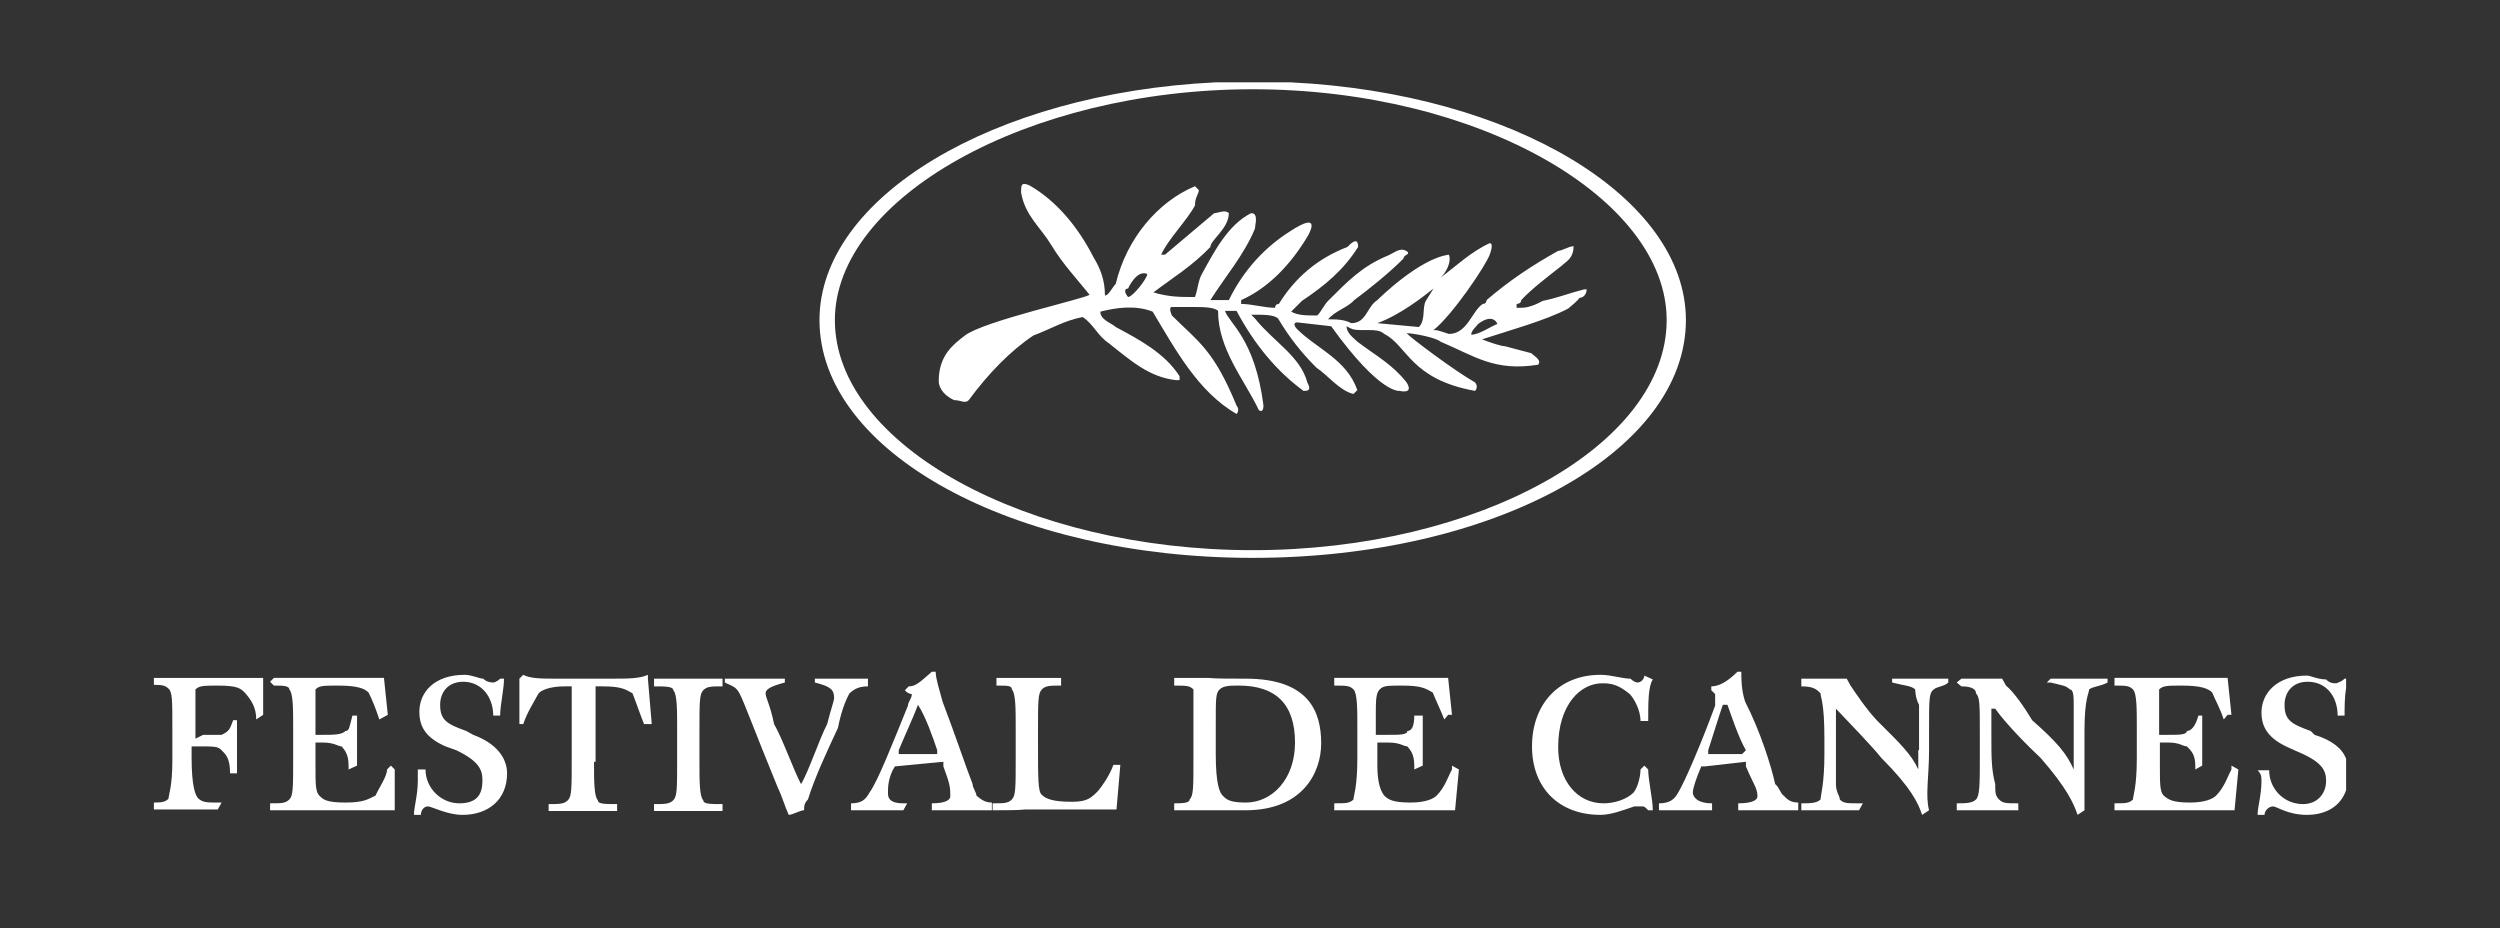 <?xml version="1.0" encoding="utf-8"?>
<!-- Generator: Adobe Illustrator 22.1.0, SVG Export Plug-In . SVG Version: 6.00 Build 0)  -->
<svg version="1.1" id="Layer_1" xmlns="http://www.w3.org/2000/svg" xmlns:xlink="http://www.w3.org/1999/xlink" x="0px" y="0px"
	 viewBox="0 0 324.9 120.6" style="enable-background:new 0 0 324.9 120.6;" xml:space="preserve">
<rect x="0" y="0" width="324.9" height="120.6" fill="#333333" stroke="none"/>
<style type="text/css">
	.st0{fill:#FFFFFF;}
</style>
<g>
	<path class="st0" d="M26.4,95.5c1.9,0,2.4,0,2.4,0c1.1-0.5,1.1-0.9,1.5-1.9c0.5,0,0.5,0,0.5,0c0,0.9,0,3,0,4.4c0,0.9,0,1.5,0,2
		c0,0.5,0,0.5,0,0.5c-0.9,0-0.9,0-0.9,0c0-2-0.6-2.5-1.1-3c-0.5-0.5-0.9-0.5-3-0.5c-0.9,0-0.9,0-0.9,0c0,1.4,0,1.4,0,1.4
		c0,3.9,0.5,5,0.9,5.4c0.6,0.5,1.1,0.5,2.5,0.5c0.5,0,0.5,0,0.5,0c-0.5,0.9-0.5,0.9-0.5,0.9c-1.4,0-3,0-4.8,0H20v-0.9
		c1.1,0,1.5-0.1,1.9-0.5c0-0.5,0.5-1.5,0.5-5c0-3.9,0-3.9,0-3.9c0-3.9,0-5-0.5-5.4c-0.4-0.4-0.8-0.5-1.9-0.5v-0.9h0.1h0.1h0.1h0.1
		h0.1h0.1h0.1h0.1h0.1h0.1h0.1h0.1h0.1h0.1H21h0.1h0.1h0.1h0.1h0.1h0.1h0.1h0.1h0.1h0.1h0.1h0.1h0.1H22h0.1h0.1h0.1h0.1h0.1h0.1h0.1
		h0.1h0.1h0.1h0.1H23H23h0.1h0.1h0.1h0.1h0.1h0.1h0.1h0.1h0.1h0.1H24h0.1h0.1h0.1h0.1h0.3h0.2h0.2h0.2h0.2h0.2H26h0.2h0.2h0.2h0.2
		h0.2H27h0.2h0.2h0.1h0.1h0.1h0.1H28h0.1h0.1h0.1h0.1h0.1h0.1h0.1h0.1h0.1H29H29h0.1h0.1h0.1h0.1h0.1h0h0h0h0h0h0h0h0h0h0h0h0h0h0h0
		h0h0h0h0h0h0h0h0h0h0h0.1h0.1H30h0.1h0.1h0.1h0.1h0.1h0.1h0.1h0.1h0.1h0.1h0.1h0.1h0.1h0.1H31H31h0.1h0.1h0.1h0.1h0.1h0.1h0.1h0.1
		h0.1h0.1h0.1h0.1h0.1h0.1H32h0.1h0.1h0.1h0.1h0.1h0.1h0.1h0.1h0.1h0.1h0.1h0.1h0.1h0.1h0.1h0.1H33h0.1h0.1h0.1h0.1h0.1h0.1h0.1h0.1
		h0.1h0.1h0.1h0.1h0h0h0h0h0h0h0h0h0h0h0h0h0h0h0h0h0h0h0h0h0h0h0h0h0h0h0h0h0h0h0h0h0h0h0h0h0h0h0h0h0h0h0h0h0h0h0h0h0h0h0h0h0h0
		c0,4.8,0,4.8,0,4.8c-0.9,0.6-0.9,0.6-0.9,0.6c0-1.5-0.6-2.5-1.5-3.5c-0.5-0.5-0.9-0.9-3.4-0.9c-1.9,0-2.5,0-3,0.5
		c0,0.5,0,1.1,0,3.4c0,3,0,3,0,3L26.4,95.5L26.4,95.5z M41,95.5c0.9,0,0.9,0,0.9,0c1.5,0,2.5,0,3-0.5c0.5,0,0.5-0.5,0.9-2
		c0.6,0,0.6,0,0.6,0c0,1.5,0,3,0,4.5c0,0.9,0,1.4,0,2c-1.1,0.5-1.1,0.5-1.1,0.5c0-0.5,0-0.5,0-0.5c0-1.5-0.5-2-0.9-2.5
		c-0.5,0-0.9-0.5-2.5-0.5c-0.9,0-0.9,0-0.9,0c0,3,0,3,0,3c0,2.4,0,3.4,0.5,3.9c0.5,0.5,0.9,0.9,3.4,0.9c2.5,0,3-0.5,3.9-0.9
		c0.5-1.1,1.5-2.5,1.5-3.4c0.5-0.5,0.5-0.5,0.5-0.5c0.5,0.5,0.5,0.5,0.5,0.5c0,5.3,0,5.3,0,5.3c-0.5,0-0.5,0-0.5,0
		c-0.9,0-3.4,0-5.4,0c-6.4,0-6.4,0-6.4,0c-0.9,0-2.4,0-3.9,0c0-0.9,0-0.9,0-0.9c1.5,0,2,0,2.5-0.5c0.5-0.5,0.5-1.5,0.5-5.4
		c0-3.9,0-3.9,0-3.9c0-2.5,0-4.5-0.5-5c0-0.5-0.9-0.5-2-0.5c-0.5-0.5-0.5-0.5-0.5-0.5c0.5-0.5,0.5-0.5,0.5-0.5c1.1,0,3,0,3.9,0
		c6.4,0,6.4,0,6.4,0c1.5,0,3,0,4,0c0.5,4.8,0.5,4.8,0.5,4.8c-1.1,0.6-1.1,0.6-1.1,0.6c-0.5-1.5-0.9-2.5-1.4-3.5
		c-0.5-0.5-1.4-0.9-3.9-0.9c-2,0-2.5,0-3,0.5c0,0.5,0,1.5,0,3.4V95.5L41,95.5z M65,88.2c0.5,0,0.5,0,0.5,0c0,1.4-0.5,3.4-0.5,4.8
		c-0.9,0-0.9,0-0.9,0c0-2.4-1.5-4.4-3.9-4.4c-2,0-3,1.4-3,3c0,2,0.9,2.5,3.4,3.4c0.9,0.5,0.9,0.5,0.9,0.5c3,1.1,4.4,3,4.4,5
		c0,3.4-2.4,5.4-5.8,5.4c-2,0-4-1.1-4.5-1.1c-0.5,0-0.9,0.5-0.9,1.1c-0.9,0-0.9,0-0.9,0c0-1.1,0.5-2.5,0.5-4.5c0-0.5,0-0.9,0-1.4
		c0.5,0,0.5,0,0.5,0c0.5,0,0.5,0,0.5,0c0,2.4,2,4.4,4.4,4.4c2.5,0,3-1.4,3-3c0-1.4-0.5-2.5-3.4-3.9c-1.4-0.5-1.4-0.5-1.4-0.5
		c-2.5-1.1-3.4-2.5-3.4-4.5c0-2.5,1.9-4.8,5.9-4.8c0.9,0,1.9,0.5,2.4,0.5c0.5,0.5,1.1,0.5,1.5,0.5C64,88.7,64.5,88.7,65,88.2
		L65,88.2z M77.2,99c0,2.5,0,4.5,0.5,5c0,0.5,0.9,0.5,2.5,0.5c0,0.9,0,0.9,0,0.9c-1.5,0-3,0-4.5,0c-0.9,0-3,0-4.4,0
		c0-0.9,0-0.9,0-0.9c1.4,0,2,0,2.5-0.5c0.5-0.5,0.5-1.5,0.5-5.4c0-8.9,0-8.9,0-8.9c0-0.5,0-0.5,0-0.5c-0.9,0-0.9,0-0.9,0
		c-2,0-3,0.5-3.4,0.9c-0.6,1.1-1.5,2.5-2,4c-0.5,0-0.5,0-0.5,0c0-5.9,0-5.9,0-5.9c0.5-0.5,0.5-0.5,0.5-0.5c0.9,0.5,2.5,0.5,4.4,0.5
		c6.8,0,6.8,0,6.8,0c2.5,0,3.9,0,5-0.5c0,0.5,0,0.5,0,0.5c0.5,5.9,0.5,5.9,0.5,5.9c-0.5,0-0.5,0-0.5,0c-0.5,0-0.5,0-0.5,0
		c-0.6-1.5-1.1-3-1.5-4c-0.9-0.5-1.4-0.9-3.9-0.9c-0.9,0-0.9,0-0.9,0c0,0.5,0,0.5,0,0.5V99L77.2,99z M90.9,99c0,2.5,0,4.5,0.5,5
		c0,0.5,0.9,0.5,2.5,0.5c0,0.9,0,0.9,0,0.9c-1.5,0-3,0-4.5,0c-0.9,0-3,0-4.4,0c0-0.9,0-0.9,0-0.9c1.4,0,2,0,2.5-0.5
		c0.5-0.5,0.5-1.5,0.5-5.4c0-3.9,0-3.9,0-3.9c0-2.5,0-4.5-0.5-5c0-0.5-1.1-0.5-2.5-0.5c0-0.5,0-0.5,0-0.5c0-0.5,0-0.5,0-0.5
		c0.5,0,0.5,0,0.5,0c1.5,0,2.5,0,3.9,0c1.5,0,3,0,4.5,0c0,0.5,0,0.5,0,0.5c0,0.5,0,0.5,0,0.5c-1.5,0-2,0-2.5,0.5
		c-0.5,0.5-0.5,1.5-0.5,5.4V99L90.9,99z M104.1,101.9L104.1,101.9c0.9-1.4,2.4-5.9,3.4-7.8c0.5-2,0.9-3,0.9-3.4c0-1.1-0.5-1.5-2.5-2
		c0-0.5,0-0.5,0-0.5c1.1,0,2.5,0,3.9,0c1.1,0,2,0,3,0c0,0.5,0,0.5,0,0.5c0,0.5,0,0.5,0,0.5c-1.4,0-1.9,0.5-2.4,0.9
		c-0.6,1.1-1.1,2.5-1.5,4.5c-1.4,3-3,6.4-3.9,9.3c-0.5,0.5-0.5,0.9-0.5,1.4c-0.5,0-1.5,0.6-2,0.6c-0.5-1.1-0.9-2.5-1.4-3.5
		c-3-7.3-4.4-11.2-5-12.3c-0.5-0.9-0.9-0.9-1.9-1.4c0-0.5,0-0.5,0-0.5c0.9,0,2.5,0,3.4,0c1.4,0,3,0,4.4,0c0,0.5,0,0.5,0,0.5
		c-1.9,0.5-2.5,0.9-2.5,1.4c0,0.6,0.6,1.5,1.1,4C101.7,96,103.1,100,104.1,101.9L104.1,101.9z M116.3,99.6c-0.9,1.4-0.9,2.8-0.9,3.4
		c0,0.5,0,1.4,2,1.4c0.5,0,0.5,0,0.5,0c-0.5,0.9-0.5,0.9-0.5,0.9c-0.6,0-2,0-3.4,0c-1.1,0-2,0-3.4,0c0-0.9,0-0.9,0-0.9
		c1.4,0,1.9-0.5,2.4-1.4c1.1-1.5,3-6.4,5-11.3c0-0.5,0.5-0.9,0.5-1.5c0,0-0.5,0-0.9-0.5c0.5-0.5,0.5-0.5,0.5-0.5
		c0.9,0,1.4-0.5,3-1.9c0.5,0,0.5,0,0.5,0c0,0.9,0.5,2.4,0.9,3.9c1.5,3.9,3,8.4,3.9,10.7c0,0.5,0.5,1.1,0.5,1.5
		c0.6,0.5,1.1,0.9,2,0.9c0,0.5,0,0.5,0,0.5c0,0.5,0,0.5,0,0.5c-0.5,0-2,0-3.4,0c-0.9,0-3,0-4.4,0c0-0.9,0-0.9,0-0.9
		c1.9,0,2.4-0.5,2.4-0.9c0-1.1,0-1.5-0.9-3.9c0-0.6,0-0.6,0-0.6C116.3,99.6,116.3,99.6,116.3,99.6L116.3,99.6z M119.3,91.6
		c-0.5,1.4-1.9,4.4-2.5,5.9c0,0.5,0,0.5,0,0.5c5,0,5,0,5,0c0-0.5,0-0.5,0-0.5C121.3,96,120.3,93.1,119.3,91.6L119.3,91.6z
		 M129.5,105.3c-0.5,0-0.5,0-0.5,0c0-0.9,0-0.9,0-0.9c1.5,0,2,0,2.5-0.5c0.5-0.5,0.5-1.5,0.5-5.4c0-3.9,0-3.9,0-3.9
		c0-2.5,0-4.5-0.5-5c0-0.5-0.5-0.5-2-0.5c0-0.5,0-0.5,0-0.5c0-0.5,0-0.5,0-0.5c1.5,0,2.5,0,3.9,0c1.1,0,3,0,4.5,0c0,0.5,0,0.5,0,0.5
		c0,0.5,0,0.5,0,0.5c-1.5,0-2,0-2.5,0.5c-0.5,0.5-0.5,1.5-0.5,5.4c0,1.5,0,1.5,0,1.5c0,4.8,0,6.4,0.5,6.8c0.5,0.5,1.4,0.9,3.9,0.9
		c2,0,2.5-0.5,3.4-1.4c0.5-0.6,1.5-2,2-3.4c0.9,0,0.9,0,0.9,0c-0.5,5.8-0.5,5.8-0.5,5.8c-0.5,0-0.5,0-0.5,0c-0.9,0-3,0-5,0
		c-6.4,0-6.4,0-6.4,0C132.5,105.3,130.6,105.3,129.5,105.3L129.5,105.3z M161.9,88.2c8.3,0,9.8,4.4,9.8,8.4c0,3.9-2.5,8.7-9.8,8.7
		c-2,0-3.9,0-5.4,0c-0.9,0-3,0-3.9,0c0-0.9,0-0.9,0-0.9c0.9,0,2,0,2-0.5c0.5-0.5,0.5-1.5,0.5-5.4c0-3.9,0-3.9,0-3.9c0-2.5,0-4.5,0-5
		c-0.5-0.5-0.9-0.5-2.5-0.5c0-0.5,0-0.5,0-0.5c0-0.5,0-0.5,0-0.5c1.5,0,2.5,0,4.4,0C158,88.2,159.9,88.2,161.9,88.2L161.9,88.2z
		 M158,98c0,3.9,0.5,5,0.9,5.4c0.5,0.5,0.9,0.9,3,0.9c3.4,0,6.4-3,6.4-7.8c0-5-2.5-7.4-7.3-7.4c-1.1,0-2,0-2.5,0.5
		c-0.5,0.5-0.5,1.1-0.5,4.5V98L158,98z M179,95.5c1.4,0,1.4,0,1.4,0c1.5,0,2.5,0,2.5-0.5c0.5,0,0.9-0.5,0.9-2c0.6,0,0.6,0,0.6,0
		c0.5,0,0.5,0,0.5,0c0,1.5,0,3,0,4.5c0,0.9,0,1.4,0,2c-1.1,0.5-1.1,0.5-1.1,0.5c0-0.5,0-0.5,0-0.5c0-1.5-0.5-2-0.9-2.5
		c-0.5,0-0.9-0.5-2.5-0.5c-1.4,0-1.4,0-1.4,0c0,3,0,3,0,3c0,2.4,0.5,3.4,0.9,3.9c0.5,0.5,1.1,0.9,3.4,0.9c2,0,3-0.5,3.4-0.9
		c1.1-1.1,1.5-2.5,2-3.4c0-0.5,0-0.5,0-0.5c0.9,0.5,0.9,0.5,0.9,0.5c-0.5,5.3-0.5,5.3-0.5,5.3c-1.4,0-3.4,0-5.9,0
		c-5.8,0-5.8,0-5.8,0c-1.1,0-3,0-4,0c0-0.9,0-0.9,0-0.9c1.5,0,2,0,2.5-0.5c0-0.5,0.5-1.5,0.5-5.4c0-3.9,0-3.9,0-3.9
		c0-2.5,0-4.5-0.5-5c-0.5-0.5-0.9-0.5-2.5-0.5c0-0.5,0-0.5,0-0.5c0-0.5,0-0.5,0-0.5c1.5,0,3,0,4.5,0c5.8,0,5.8,0,5.8,0
		c1.5,0,3,0,4.5,0c0.5,4.8,0.5,4.8,0.5,4.8c-0.5,0-0.5,0-0.5,0c-0.5,0.6-0.5,0.6-0.5,0.6c-0.6-1.5-1.1-2.5-1.5-3.5
		c-0.9-0.5-1.4-0.9-3.9-0.9c-2,0-2.5,0-3,0.5c-0.5,0.5-0.5,1.5-0.5,3.4V95.5L179,95.5z M202.5,97.1c0,4.4,2.5,7.3,5.9,7.3
		c1.4,0,3-0.5,3.9-1.4c0.5-0.6,0.9-2,0.9-3c0.5-0.5,0.5-0.5,0.5-0.5c0.5,0.5,0.5,0.5,0.5,0.5c0,1.4,0.6,3.9,0.6,5.3
		c-0.6,0-0.6,0-0.6,0c-0.5-0.5-0.5-0.5-0.9-0.5c-0.5,0-0.5,0-0.9,0c-1.5,0.5-3,1.1-4.4,1.1c-5.4,0-8.9-3.5-8.9-8.9
		c0-5.4,3.4-9.3,8.9-9.3c1.4,0,2.8,0.5,3.9,0.5c0.5,0.5,0.9,0.5,0.9,0.5c0.5,0,0.9-0.5,0.9-0.9c1.1,0.5,1.1,0.5,1.1,0.5
		c-0.6,0.9-0.6,3-0.6,5.4c-0.5,0-0.5,0-0.5,0c-0.5,0-0.5,0-0.5,0c0-1.5-0.9-3-1.4-3.5c-1.1-0.9-2-1.4-3.4-1.4
		C205.4,88.7,202.5,91.6,202.5,97.1L202.5,97.1z M221.1,99.6c-0.6,1.4-1.1,2.8-1.1,3.4c0,0.5,0.5,1.4,2.5,1.4c0,0.9,0,0.9,0,0.9
		c-0.9,0-2.5,0-3.9,0c-0.9,0-2,0-3,0c0-0.9,0-0.9,0-0.9c1.4,0,2-0.5,2.5-1.4c0.9-1.5,3-6.4,4.8-11.3c0-0.5,0-0.9,0-1.5
		c0,0,0,0-0.5-0.5c0-0.5,0-0.5,0-0.5c0.9,0,2-0.5,3.4-1.9c0.5,0,0.5,0,0.5,0c0,0.9,0,2.4,0.5,3.9c2,3.9,3.4,8.4,3.9,10.7
		c0.6,0.5,0.6,1.1,1.1,1.5c0.5,0.5,0.9,0.9,1.9,0.9c0,0.5,0,0.5,0,0.5c0,0.5,0,0.5,0,0.5c-0.9,0-1.9,0-3.4,0c-1.4,0-3,0-4.4,0
		c0-0.9,0-0.9,0-0.9c2,0,2.5-0.5,2.5-0.9c0-1.1-0.5-1.5-1.5-3.9c0-0.6,0-0.6,0-0.6c-5.3,0.6-5.3,0.6-5.3,0.6H221.1L221.1,99.6z
		 M223.9,91.6c-0.5,1.4-1.4,4.4-1.9,5.9c0,0.5,0,0.5,0,0.5c4.4,0,4.4,0,4.4,0c0.5-0.5,0.5-0.5,0.5-0.5c-0.9-1.5-1.9-4.5-2.4-5.9
		H223.9L223.9,91.6z M249.4,97.5c0-2.5,0-4.5,0-5.9c-0.5-0.9-0.5-2-0.5-2c-0.5-0.5-1.5-0.5-3-0.9c0-0.5,0-0.5,0-0.5c1.4,0,3,0,4.8,0
		c1.1,0,2,0,2.5,0c0,0.5,0,0.5,0,0.5c-0.5,0.5-1.4,0.5-1.9,0.9c-0.6,0.5-0.6,1.1-0.6,5.4c0,2.5,0,2.5,0,2.5c0,3.4-0.5,5.9,0,7.8
		c-0.9,0.6-0.9,0.6-0.9,0.6c-0.5-1.5-1.4-3.5-5.3-7.4c-1.1-1.4-4-4.4-5.9-6.4c0,3.4,0,3.4,0,3.4c0,3,0,4.5,0,6.4
		c0,1.1,0.5,1.5,0.5,2c0.5,0.5,0.9,0.5,2.5,0.5c0.5,0,0.5,0,0.5,0c-0.5,0.9-0.5,0.9-0.5,0.9c-1.5,0-3,0-4.5,0c-0.9,0-1.9,0-3,0
		c0-0.9,0-0.9,0-0.9c1.1,0,2,0,2.5-0.5c0-0.5,0.5-2,0.5-5.9c0-2,0-2,0-2c0-4.8-0.5-5.3-0.5-5.9c-0.5-0.5-0.9-0.9-2.5-0.9
		c0-0.5,0-0.5,0-0.5c0-0.5,0-0.5,0-0.5c1.5,0,4.5,0,5.9,0c0.5,0.9,0.5,0.9,0.5,0.9c0.6,0.9,2,3,3.4,4.5c3,3,4.5,4.4,5.4,6.4V97.5
		L249.4,97.5z M269.5,97.5c0-2.5,0-4.5,0-5.9c0-0.9,0-2-0.5-2c-0.5-0.5-0.9-0.5-2.5-0.9c-0.5,0-0.5,0-0.5,0c0.5-0.5,0.5-0.5,0.5-0.5
		c1.5,0,3,0,4.4,0c1.1,0,2,0,3,0c0,0.5,0,0.5,0,0.5c-0.9,0.5-1.9,0.5-2.4,0.9c0,0.5-0.6,1.1-0.6,5.4c0,2.5,0,2.5,0,2.5
		c0,3.4,0,5.9,0,7.8c-0.9,0.6-0.9,0.6-0.9,0.6c-0.5-1.5-1.4-3.5-4.8-7.4c-1.5-1.4-4.5-4.4-5.9-6.4c-0.5,0-0.5,0-0.5,0
		c0,3.4,0,3.4,0,3.4c0,3,0,4.5,0.5,6.4c0,1.1,0,1.5,0.5,2c0.5,0.5,0.9,0.5,2.5,0.5c0,0.9,0,0.9,0,0.9c-1.5,0-3,0-5,0
		c-0.5,0-1.4,0-3,0c0-0.9,0-0.9,0-0.9c1.1,0,2,0,2.5-0.5c0.5-0.5,0.5-2,0.5-5.9c0-2,0-2,0-2c0-4.8,0-5.3-0.5-5.9
		c0-0.5-0.5-0.9-1.9-0.9c-0.6-0.5-0.6-0.5-0.6-0.5c0.6-0.5,0.6-0.5,0.6-0.5c0.9,0,4.4,0,5.3,0c0.5,0.9,0.5,0.9,0.5,0.9
		c1.1,0.9,2.5,3,3.4,4.5c3.4,3,4.5,4.4,5.4,6.4V97.5L269.5,97.5z M280.7,95.5c1.1,0,1.1,0,1.1,0c1.4,0,2.4,0,2.4-0.5
		c0.5,0,1.1-0.5,1.5-2c0.5,0,0.5,0,0.5,0c0,1.5,0,3,0,4.5c0,0.9,0,1.4,0,2c-0.9,0.5-0.9,0.5-0.9,0.5c0-0.5,0-0.5,0-0.5
		c0-1.5-0.6-2-1.1-2.5c-0.5,0-0.9-0.5-2.4-0.5c-1.1,0-1.1,0-1.1,0c0,3,0,3,0,3c0,2.4,0,3.4,0.5,3.9c0.6,0.5,1.1,0.9,3.4,0.9
		c2,0,3-0.5,3.4-0.9c1.1-1.1,1.5-2.5,2-3.4c0-0.5,0-0.5,0-0.5c0.9,0.5,0.9,0.5,0.9,0.5c-0.5,5.3-0.5,5.3-0.5,5.3c-1.4,0-3.4,0-5.9,0
		c-5.8,0-5.8,0-5.8,0c-1.1,0-2.5,0-3.9,0c0-0.9,0-0.9,0-0.9c1.4,0,1.9,0,2.4-0.5c0-0.5,0.5-1.5,0.5-5.4c0-3.9,0-3.9,0-3.9
		c0-2.5,0-4.5-0.5-5c-0.5-0.5-0.9-0.5-2.4-0.5c0-0.5,0-0.5,0-0.5c0-0.5,0-0.5,0-0.5c1.4,0,2.8,0,4.4,0c5.9,0,5.9,0,5.9,0
		c1.4,0,2.8,0,4.4,0c0.5,4.8,0.5,4.8,0.5,4.8c-0.5,0-0.5,0-0.5,0c-0.5,0.6-0.5,0.6-0.5,0.6c-0.5-1.5-1.1-2.5-1.5-3.5
		c-0.5-0.5-1.4-0.9-3.9-0.9c-1.9,0-2.5,0-3,0.5c0,0.5,0,1.5,0,3.4V95.5L280.7,95.5z M304.7,88.2h0.2v1.2c-0.2,1.2-0.2,2.6-0.2,3.6
		c-0.9,0-0.9,0-0.9,0c0-2.4-1.4-4.4-3.9-4.4c-2,0-3,1.4-3,3c0,2,0.9,2.5,3.4,3.4c0.5,0.5,0.5,0.5,0.5,0.5c2.3,0.7,3.6,1.8,4.1,3.1
		v4.1c-0.7,2-2.5,3.2-5.1,3.2c-2.5,0-3.9-1.1-4.4-1.1c-0.5,0-1.1,0.5-1.1,1.1c-0.9,0-0.9,0-0.9,0v0c0-1.1,0.5-2.5,0.5-4.4
		c0-0.5,0-0.9-0.5-1.4c0.9,0,0.9,0,0.9,0c0.6,0,0.6,0,0.6,0c0,2.4,1.9,4.4,4.4,4.4c1.9,0,3-1.4,3-3c0-1.4-0.5-2.5-3.9-3.9
		c-1.1-0.5-1.1-0.5-1.1-0.5c-2.4-1.1-3.4-2.5-3.4-4.5c0-2.5,2-4.8,5.9-4.8c0.5,0,1.4,0.5,2.5,0.5c0.5,0.5,0.9,0.5,1.4,0.5
		C303.7,88.7,304.2,88.7,304.7,88.2L304.7,88.2z"/>
	<path class="st0" d="M158,10.7c-29,1.4-51.5,15-51.5,30.9c0,17.1,25,30.9,56.3,30.9c31.4,0,56.3-13.8,56.3-30.9
		c0-15.9-22.4-29.5-51.4-30.9H158L158,10.7z M162.8,71.5c-29.4,0-54.3-13.7-54.3-29.9c0-15.8,24.9-30,54.3-30s53.8,14.2,53.8,30
		C216.6,57.8,192.2,71.5,162.8,71.5L162.8,71.5z M205.9,37.6c-2,0.5-3.4,1.1-5.4,1.5c-0.9,0.5-1.9,0.9-2.8,0.9c-0.6,0-0.6,0-0.6,0
		c0-0.5,0-0.5,0-0.5s0.6,0,0.6-0.5c1.4-1.5,3.4-3,5.3-4.5c0.5-0.5,1.5-0.9,1.5-2.5c-0.6,0-1.5,0.6-2,0.6c-3.4,1.9-6.4,3.9-9.3,6.4
		c0,0,0,0.5-0.5,0.5c-1.4,0.9-2,3.9-4.4,3.9c-1.5-0.5-1.5-0.5-2-0.5c2.5-2,6.8-8.4,7.3-9.8c0,0,0.6-1.5,0-1.5
		c-2.4,1.1-4.4,3-6.4,4.5c0.6-0.5,1.5-2,1.1-3c-3.9,0.5-9.3,5.9-9.3,5.9c-1.4,0.9-1.4,3-3.4,3c-0.9-0.5-2-0.5-3-0.5
		c0.9-1.1,2.5-1.5,3.4-2.5c2-1.5,4.4-3.4,6.4-5.4c0-0.5,0.9-0.5,0.5-0.9c-0.9-0.6-1.4,0-2.5,0.5c-3.4,1.4-5.3,3.4-7.8,5.9
		c-0.5,0.5-0.9,1.4-1.4,1.9c-1.5,0-2.5,0-3.4-0.5c0.5-0.5,0.9-0.9,1.4-1.4c3-2,5.4-4,7.3-7c0-1.4-0.9-0.5-1.4,0
		c-3.9,1.5-6.8,4-8.9,7.4c-0.5,0-0.5,0.5-0.5,0.5c-1.4,0-3-0.5-4.4-0.5c0-0.5,0-0.5,0-0.5c3.4-1.5,6.4-4.5,8.7-8.4
		c0,0,2-3.4-2.4-0.5c-3,1.9-5.9,4.8-7.9,8.9h-2.4c1.9-3,4.4-5.9,5.8-9.3c0-0.5,0.5-2-0.5-2c-3,1.5-4.8,5-6.4,7.9
		c-0.5,0.9-0.5,1.9-0.9,3c-2,0-3.4,0-5.4-0.6c2.5-1.9,5-3.4,7.4-5.9c0-0.9,2.4-2.4,2.4-4.4c-0.5-0.5-1.4,0-1.9,0
		c-6.4,5.4-6.4,5.4-6.4,5.4c-0.5,0-0.5,0-0.5,0c0.9-2,3.4-4.5,4.4-6.4c0-1.1,0.5-1.5,0.5-2c-0.5-0.5-0.5-0.5-0.5-0.5
		c-4.8,2-8.9,6.8-10.3,12.7c-0.5,0.5-0.9,1.5-1.4,1.5c0-2-0.6-3.5-1.5-5c-2-3.9-4.8-7.3-8.3-9.3c-1.1-0.5-1.1,0-1.1,0.9
		c0.5,3,2.5,4.5,3.9,6.8c1.5,2.5,3.4,4.5,5,6.5c-0.5,0.5-13.7,3.4-16.2,5.3c-1.4,1.1-3.4,2.5-3.4,5.9c0,1.1,0.9,2,2,2.5
		c0.9,0,1.4,0.5,1.9,0c2.5-3.4,5.4-6.4,8.4-8.4c2.4-0.9,3.9-1.9,6.4-2.4c1.4,0.9,1.9,2.4,3.4,3.4c3,2.4,5.3,4.4,8.7,4.8
		c0.5,0,0.5,0,0.5,0c0-0.5,0-0.5,0-0.5c-1.9-3-5.3-4.8-8.3-6.4c-0.5-0.5-2-0.9-2-2c2-0.5,4.5-0.9,6.8,0c3,5,5.9,10.4,10.9,13.3
		c0,0,0.5-0.5,0-1.1c-3-7.3-5-8.3-8.4-11.7c0,0-0.5-1.1,0-1.1c3,0,3,0,3,0c0.9,0,2.5,0,3,0.5c0,5,3.4,8.9,5.3,12.9
		c0,0,0.6,0.5,0.6-0.6c-1.1-8.7-4.5-10.7-5-12.3c0.5,0,1.5,0,1.5,0c2.4,4.5,5.3,7.9,8.7,10.4c0.5,0,1.1,0,0.5-1.1
		c-0.9-3.4-4.4-5.3-6.8-8.3c-0.5-0.5-0.5-0.5-0.5-0.5c0.5,0,0.5,0,0.5,0c1.1,0,2.5,0,3,0.5c1.5,2.5,3,4.4,5,6.4c1.4,0.9,3,3,4.8,3.4
		c0.5-0.5,0.5-0.5,0.5-0.5c-1.4-4-5.3-5.4-7.8-7.9c-0.5-0.5-0.5-0.9,0-0.9c4.4,0.5,4.4,0.5,4.4,0.5c6.4,8.9,8.9,8.4,8.9,8.4
		s1.9,0.5,0.9-1.1c-1.9-2.4-3.9-3.4-6.4-5.3c-0.5-0.5-1.4-1.1-1.4-2c0.9,0.5,0.9,0.5,3,0.5c0.5,0,1.4,0,1.9,0.5
		c3,1.5,3.4,5.9,11.8,7.4c0,0,0.5-0.5,0-1.1c-2.5-1.4-8.4-5.8-8.9-6.4c0.9,0,3.9,0.6,4.4,1.1c4.5,1.9,7,3.9,12.7,3
		c0.5-0.6-0.5-1.1-0.9-1.5c-3.4-0.9-3.4-0.9-3.4-0.9c-0.5,0-2-0.5-3-0.9c3.4-1.1,8.4-2.5,11.2-4c0.6-0.5,1.1-0.9,1.5-1.4
		c0.5,0,0.9-0.5,0.9-1.1C206.4,37.6,205.9,37.6,205.9,37.6L205.9,37.6z M146.6,38.6c-0.5-0.6-0.5-1.1,0-1.1c0,0,1.1-2.5,2.5-1.9
		C149.1,36.2,147.2,38.6,146.6,38.6L146.6,38.6z M185.3,39.1c-0.5,0.9,0,2.5-0.9,3.4c-5.4-0.5-5.4-0.5-5.4-0.5
		c3-1.1,5.9-3.4,7.3-4.5L185.3,39.1L185.3,39.1z M191.2,43.5c0-0.5,0.5-0.9,0.9-1.4c2-1.5,2.5,0,2.5,0
		C193.6,42.5,192.2,43.5,191.2,43.5L191.2,43.5z"/>
</g>
</svg>
